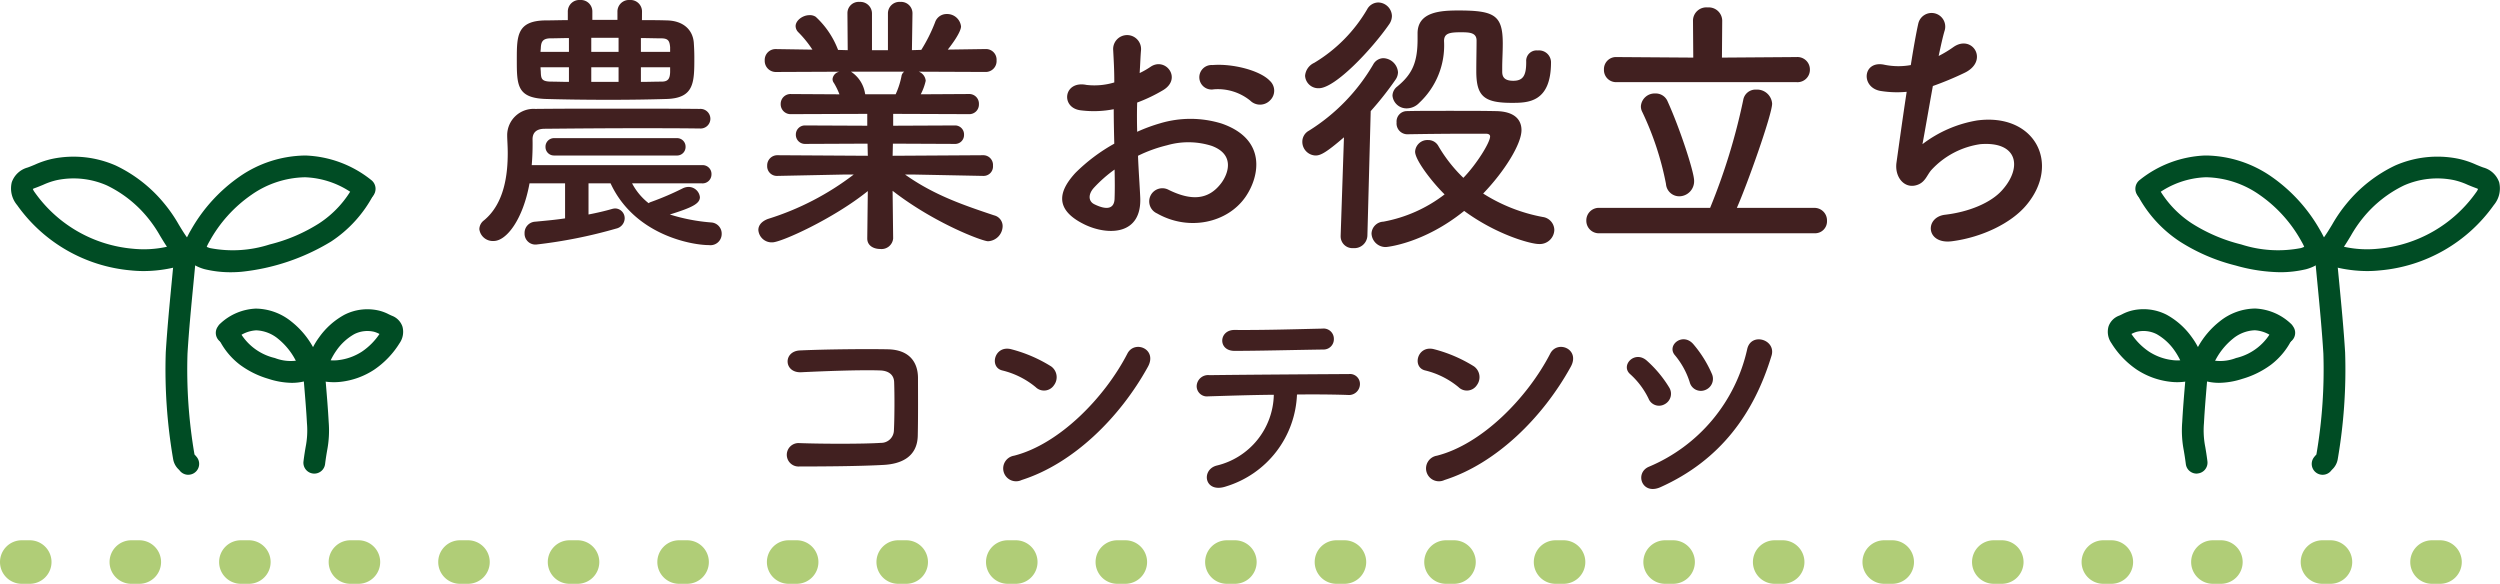 <svg xmlns="http://www.w3.org/2000/svg" width="344.568" height="80.464" viewBox="0 0 344.568 80.464">
  <g id="グループ_3724" data-name="グループ 3724" transform="translate(348 181.464)">
    <path id="パス_5532" data-name="パス 5532" d="M-87.514-29.83a1.582,1.582,0,0,0-1.672-1.634A1.593,1.593,0,0,0-90.9-29.83v1.1h-3.458v-1.1a1.582,1.582,0,0,0-1.672-1.634,1.592,1.592,0,0,0-1.71,1.634v1.14c-1.064,0-2.052.038-3.04.038-3.952.038-3.99,2.09-3.99,5.358,0,3.572,0,5.358,4.066,5.472,2.584.076,5.624.114,8.664.114,2.736,0,5.472-.038,7.9-.114,3.838-.114,3.838-2.28,3.838-5.738,0-.76-.038-1.52-.076-2.052-.152-1.748-1.444-3-3.724-3.04-1.1-.038-2.28-.038-3.42-.038Zm4.788,19.8a1.176,1.176,0,0,0,1.216-1.216,1.167,1.167,0,0,0-1.216-1.178H-99.6a1.176,1.176,0,0,0-1.216,1.216A1.167,1.167,0,0,0-99.6-10.032Zm3.458,3.838a1.236,1.236,0,0,0,1.33-1.254A1.216,1.216,0,0,0-79.268-8.7h-23.446a33.95,33.95,0,0,0,.114-3.572c0-.874.494-1.444,1.672-1.444,4.066-.038,8.436-.076,12.92-.076,2.774,0,5.624,0,8.436.038h.038a1.35,1.35,0,0,0,1.444-1.33,1.369,1.369,0,0,0-1.482-1.368c-3.762-.038-7.676-.038-11.514-.038s-7.6,0-11.134.038a3.638,3.638,0,0,0-3.876,3.572v.076c0,.57.076,1.444.076,2.432,0,2.85-.418,6.916-3.268,9.272a1.569,1.569,0,0,0-.646,1.216,1.868,1.868,0,0,0,1.976,1.634c1.748,0,4.028-2.926,4.94-7.942h4.9v4.826c-1.52.228-2.964.342-4.1.456A1.549,1.549,0,0,0-103.7.684a1.5,1.5,0,0,0,1.6,1.558,67.09,67.09,0,0,0,11.02-2.2,1.482,1.482,0,0,0,1.178-1.406A1.346,1.346,0,0,0-91.2-2.736a1.907,1.907,0,0,0-.456.076c-.912.266-2.052.532-3.23.76V-6.194h3.04C-88.578.874-80.75,2.318-78.28,2.318A1.545,1.545,0,0,0-76.532.8,1.539,1.539,0,0,0-77.938-.8a25.635,25.635,0,0,1-5.738-1.1c3.04-.95,4.142-1.482,4.142-2.394A1.58,1.58,0,0,0-81.13-5.7a1.869,1.869,0,0,0-.76.19,39.087,39.087,0,0,1-4.332,1.862,1.189,1.189,0,0,0-.38.19,8.449,8.449,0,0,1-2.28-2.736Zm-4.37-18.126h-4.028v-1.9c.95,0,1.862.038,2.774.038.988,0,1.178.342,1.254,1.216Zm0,2.812c-.038.874-.266,1.292-1.178,1.292s-1.9.038-2.85.038v-2.014h4.028Zm-7.106-2.812h-3.762v-1.938h3.762Zm0,4.142h-3.762v-2.014h3.762Zm-6.84-4.142H-101.5c0-.19.038-.38.038-.532.038-.76.19-1.292,1.254-1.33.836,0,1.71-.038,2.622-.038Zm0,4.142c-.874,0-1.748-.038-2.546-.038-1.178-.038-1.292-.38-1.33-1.216,0-.228-.038-.494-.038-.76h3.914ZM-40.508-7.22A1.3,1.3,0,0,0-39.14-8.626a1.342,1.342,0,0,0-1.406-1.444l-12.426.076.038-1.672,8.512.038a1.225,1.225,0,0,0,1.292-1.254,1.234,1.234,0,0,0-1.292-1.292l-8.474.038V-15.77l10.412.038A1.324,1.324,0,0,0-41.078-17.1a1.334,1.334,0,0,0-1.406-1.406l-6.612.038a7.614,7.614,0,0,0,.684-1.862,1.47,1.47,0,0,0-.95-1.254l9.158.038a1.5,1.5,0,0,0,1.558-1.6,1.463,1.463,0,0,0-1.52-1.558H-40.2l-5.168.076c1.824-2.318,1.824-3.078,1.824-3.192a1.922,1.922,0,0,0-1.976-1.71,1.665,1.665,0,0,0-1.6,1.14,22.166,22.166,0,0,1-1.9,3.8l-1.292.038.076-5.054v-.038A1.565,1.565,0,0,0-51.908-31.2a1.584,1.584,0,0,0-1.71,1.6v5.054h-2.2V-29.6a1.6,1.6,0,0,0-1.71-1.6A1.543,1.543,0,0,0-59.2-29.64v.038l.038,5.054-1.33-.038a11.958,11.958,0,0,0-3.078-4.56,1.442,1.442,0,0,0-.874-.228c-.912,0-1.9.722-1.9,1.52a1.231,1.231,0,0,0,.342.8,14.962,14.962,0,0,1,1.976,2.432l-4.978-.076h-.038A1.494,1.494,0,0,0-70.6-23.142a1.533,1.533,0,0,0,1.6,1.6l8.7-.038a1.16,1.16,0,0,0-.95.988.859.859,0,0,0,.19.57,9.93,9.93,0,0,1,.76,1.558l-6.65-.038A1.357,1.357,0,0,0-68.4-17.138a1.365,1.365,0,0,0,1.444,1.406l10.488-.038v1.634l-8.55-.038A1.248,1.248,0,0,0-66.31-12.92a1.256,1.256,0,0,0,1.292,1.292l8.588-.038.038,1.672-12.426-.076a1.4,1.4,0,0,0-1.444,1.444A1.334,1.334,0,0,0-68.856-7.22h.038l9.234-.19h1.254A37.935,37.935,0,0,1-70.148-1.292c-.912.342-1.33.912-1.33,1.52a1.837,1.837,0,0,0,1.938,1.71c1.216,0,8.436-3.268,13.148-7.068l-.076,6.5v.038c0,.988.874,1.444,1.786,1.444A1.606,1.606,0,0,0-52.9,1.406V1.368l-.076-6.536C-47.2-.684-40.584,1.786-39.824,1.786A2.117,2.117,0,0,0-37.81-.3a1.529,1.529,0,0,0-1.178-1.482C-43.32-3.23-47.31-4.6-51.262-7.41h1.14l9.576.19ZM-51.376-21.584a.936.936,0,0,0-.38.646,11.039,11.039,0,0,1-.8,2.47h-4.18l-.038-.114a4.379,4.379,0,0,0-1.938-3ZM-.95-17.632a1.846,1.846,0,0,0-.038-2.7c-1.368-1.444-5.168-2.394-7.9-2.166a1.689,1.689,0,1,0,.19,3.344,7.1,7.1,0,0,1,5.016,1.558A1.916,1.916,0,0,0-.95-17.632Zm-18.2,7.638a19.312,19.312,0,0,1,3.99-1.444,10.615,10.615,0,0,1,6.156.076c3.306,1.216,2.242,3.914,1.33,5.13C-9.5-3.8-11.932-3.838-14.9-5.282a1.812,1.812,0,1,0-1.634,3.23C-12.122.456-6.8-.76-4.332-4.332c1.938-2.812,2.964-7.942-3.306-10.108a14.581,14.581,0,0,0-8.436-.038A23.393,23.393,0,0,0-19.266-13.3c-.038-1.444-.038-2.85,0-4.028a21.967,21.967,0,0,0,3.572-1.71c2.66-1.6.342-4.6-1.71-3.23a11.419,11.419,0,0,1-1.52.874c.076-1.14.114-2.356.19-3.192a1.924,1.924,0,1,0-3.838.038c.076,1.444.152,2.66.152,4.446a9.486,9.486,0,0,1-3.838.342c-3.154-.646-3.61,3.154-.8,3.5a14.249,14.249,0,0,0,4.56-.152c0,1.52.038,3.154.076,4.75a24.476,24.476,0,0,0-5.358,4.028c-2.014,2.2-3.268,4.9,1.254,7.106,3.116,1.52,7.98,1.6,7.676-3.838C-18.924-6-19.076-7.98-19.152-9.994Zm-3.23,1.9c.038,1.558.038,2.964,0,3.99-.038,1.482-1.14,1.6-2.774.8-.874-.418-.874-1.406-.076-2.28A18.655,18.655,0,0,1-22.382-8.094ZM34.352-23.028v.19c0,1.862-.494,2.508-1.786,2.508-1.254,0-1.52-.57-1.52-1.254v-.532c0-1.064.076-2.128.076-3.344,0-3.914-1.14-4.56-6.118-4.56-2.47,0-5.624.19-5.624,3.154v.8c0,3.192-.722,4.826-2.812,6.536a1.636,1.636,0,0,0-.646,1.254,1.939,1.939,0,0,0,2.014,1.748,2.4,2.4,0,0,0,1.672-.76,10.808,10.808,0,0,0,3.42-8.512c0-1.064.722-1.216,2.318-1.216,1.178,0,2.166.038,2.166,1.14,0,1.14-.038,2.812-.038,4.218,0,3.42,1.026,4.37,4.864,4.37,2.2,0,5.434,0,5.434-5.586a1.649,1.649,0,0,0-1.824-1.634,1.436,1.436,0,0,0-1.6,1.444ZM15.466-28.12a2.037,2.037,0,0,0,.38-1.14,1.923,1.923,0,0,0-1.9-1.862,1.774,1.774,0,0,0-1.52.95A20.866,20.866,0,0,1,5.13-22.8a2.145,2.145,0,0,0-1.254,1.786,1.825,1.825,0,0,0,1.9,1.71C8.018-19.3,13.072-24.662,15.466-28.12Zm2.508,15.162c2.2-.038,5.4-.076,8.094-.076h2.7c.228,0,.608.038.608.38,0,.836-1.9,3.876-3.686,5.7a20.353,20.353,0,0,1-3.458-4.408,1.585,1.585,0,0,0-1.406-.8,1.7,1.7,0,0,0-1.786,1.6c0,1.178,2.394,4.256,4.066,5.89A19.656,19.656,0,0,1,14.668-.912,1.706,1.706,0,0,0,13.034.722,1.941,1.941,0,0,0,15.01,2.584c.152,0,5.244-.494,10.792-4.978,4.56,3.344,9.234,4.56,10.26,4.56A2.006,2.006,0,0,0,38.228.228a1.84,1.84,0,0,0-1.6-1.786,23.193,23.193,0,0,1-8.208-3.23c2.964-3.078,5.282-6.84,5.282-8.74,0-1.368-.874-2.584-3.534-2.622-1.786-.038-4.1-.038-6.346-.038s-4.408,0-5.966.038a1.43,1.43,0,0,0-1.368,1.558,1.49,1.49,0,0,0,1.444,1.634ZM8.778,1.026V1.1a1.623,1.623,0,0,0,1.748,1.634,1.8,1.8,0,0,0,1.938-1.71L12.92-16.15a44.038,44.038,0,0,0,3.42-4.332,1.839,1.839,0,0,0,.342-1.026,2.1,2.1,0,0,0-2.014-1.938,1.633,1.633,0,0,0-1.406.874,26.5,26.5,0,0,1-8.854,9.12,1.722,1.722,0,0,0-.912,1.52,1.889,1.889,0,0,0,1.824,1.9c.684,0,1.444-.38,3.914-2.508ZM71.63-20.14a1.707,1.707,0,0,0,1.824-1.71A1.715,1.715,0,0,0,71.63-23.6l-10.3.076.038-5.13a1.86,1.86,0,0,0-2.014-1.786,1.839,1.839,0,0,0-2.014,1.786l.038,5.13L46.816-23.6a1.663,1.663,0,0,0-1.748,1.71,1.672,1.672,0,0,0,1.748,1.748ZM74.062.684a1.643,1.643,0,0,0,1.748-1.71,1.724,1.724,0,0,0-1.748-1.786H63.384c1.406-3.154,4.864-12.882,4.864-14.364a2.08,2.08,0,0,0-2.2-1.938,1.716,1.716,0,0,0-1.786,1.444A85.011,85.011,0,0,1,59.7-2.812H44.5a1.726,1.726,0,0,0-1.862,1.748A1.726,1.726,0,0,0,44.5.684ZM55.442-4.408a2.07,2.07,0,0,0,2.052-2.166c0-1.178-1.938-7.144-3.648-10.906a1.768,1.768,0,0,0-1.71-1.1,1.9,1.9,0,0,0-1.976,1.748,1.632,1.632,0,0,0,.19.8,41.027,41.027,0,0,1,3.268,9.918A1.833,1.833,0,0,0,55.442-4.408Zm34.96-15.2A43.825,43.825,0,0,0,94.7-21.394c3.534-1.634,1.14-5.434-1.482-3.572A15.758,15.758,0,0,1,91.2-23.75c.3-1.406.57-2.66.836-3.534a1.881,1.881,0,1,0-3.648-.912c-.266,1.178-.646,3.268-1.026,5.7a9.544,9.544,0,0,1-3.61-.038c-3.04-.684-3.344,3.154-.532,3.61a14.228,14.228,0,0,0,3.572.114c-.57,3.724-1.1,7.6-1.406,9.766-.266,1.938,1.026,3.572,2.7,3.116,1.292-.342,1.482-1.444,2.166-2.166a11.38,11.38,0,0,1,6.688-3.5c5.168-.418,5.814,3.192,3.04,6.308-1.558,1.786-4.636,3.04-7.9,3.42-2.85.342-2.66,4.142.988,3.648,4.066-.532,8.132-2.47,10.222-4.978,4.788-5.7,1.178-12.73-6.8-11.666a17.068,17.068,0,0,0-7.524,3.268C89.224-12.92,89.794-16.264,90.4-19.608ZM-49.507,28.583c.062-2.759.031-6.045.031-7.936,0-2.077-1.085-3.906-4.154-3.968-3.1-.062-8.68,0-12.09.155-2.387.093-2.263,3.131.155,3.007,3.224-.155,8.122-.341,10.85-.248,1.178.031,1.922.589,1.953,1.612.062,1.612.062,4.774-.031,6.634a1.763,1.763,0,0,1-1.8,1.736c-2.294.155-7.936.155-11.253.031a1.616,1.616,0,1,0,.031,3.224c3.193,0,8.308-.031,11.594-.217C-51.863,32.489-49.569,31.559-49.507,28.583ZM-17.794,19.1c1.364-2.449-1.829-3.751-2.821-1.829-3.131,6.076-9.393,12.493-15.624,14.074a1.774,1.774,0,1,0,1.054,3.348C-28.055,32.427-21.638,26.072-17.794,19.1Zm-12.927,2.511a1.833,1.833,0,0,0-.4-2.573,19.661,19.661,0,0,0-5.456-2.356c-2.356-.651-3.131,2.48-1.271,2.914a11.442,11.442,0,0,1,4.588,2.294A1.642,1.642,0,0,0-30.721,21.608ZM7.843,15.253a1.412,1.412,0,0,0-1.581-1.426c-4.061.093-8.184.217-12.09.186-2.2-.031-2.356,2.883-.031,2.883,3.317,0,7.967-.124,12.245-.186A1.416,1.416,0,0,0,7.843,15.253ZM2.759,22.91c2.728-.031,5.27,0,6.975.062a1.521,1.521,0,0,0,1.7-1.4A1.372,1.372,0,0,0,9.92,20.089c-5.053.031-14.818.093-19.22.155a1.574,1.574,0,0,0-1.767,1.519,1.418,1.418,0,0,0,1.612,1.4c2.17-.062,5.58-.186,9.021-.217a10.252,10.252,0,0,1-7.9,9.765c-2.17.589-1.674,3.906,1.364,2.852A13.811,13.811,0,0,0,2.759,22.91ZM40.486,19.1c1.364-2.449-1.829-3.751-2.821-1.829-3.131,6.076-9.393,12.493-15.624,14.074a1.774,1.774,0,1,0,1.054,3.348C30.225,32.427,36.642,26.072,40.486,19.1ZM27.559,21.608a1.833,1.833,0,0,0-.4-2.573A19.661,19.661,0,0,0,21.7,16.679c-2.356-.651-3.131,2.48-1.271,2.914a11.442,11.442,0,0,1,4.588,2.294A1.642,1.642,0,0,0,27.559,21.608Zm31.465.682a1.648,1.648,0,0,0,.93-2.2A16.218,16.218,0,0,0,57.412,16c-1.457-1.736-3.782.124-2.542,1.519A10.919,10.919,0,0,1,56.885,21.2,1.584,1.584,0,0,0,59.024,22.29ZM52.855,35.682c8.277-3.72,12.9-10.168,15.314-18.135.651-2.2-2.79-3.255-3.348-.93A22.992,22.992,0,0,1,51.274,32.861C49.259,33.7,50.282,36.829,52.855,35.682Zm.589-11.439a1.625,1.625,0,0,0,.62-2.294,16.2,16.2,0,0,0-3.069-3.689c-1.674-1.519-3.72.651-2.294,1.86a10.921,10.921,0,0,1,2.511,3.348A1.556,1.556,0,0,0,53.444,24.243Z" transform="translate(-172 -150)" fill="#412020"/>
    <path id="線_71" data-name="線 71" d="M333.3,3h-1.1a3,3,0,0,1-3-3,3,3,0,0,1,3-3h1.1a3,3,0,0,1,3,3A3,3,0,0,1,333.3,3ZM318.2,3h-1.1a3,3,0,0,1-3-3,3,3,0,0,1,3-3h1.1a3,3,0,0,1,3,3A3,3,0,0,1,318.2,3ZM303.1,3H302a3,3,0,0,1-3-3,3,3,0,0,1,3-3h1.1a3,3,0,0,1,3,3A3,3,0,0,1,303.1,3ZM288,3h-1.1a3,3,0,0,1-3-3,3,3,0,0,1,3-3H288a3,3,0,0,1,3,3A3,3,0,0,1,288,3ZM272.9,3h-1.1a3,3,0,0,1-3-3,3,3,0,0,1,3-3h1.1a3,3,0,0,1,3,3A3,3,0,0,1,272.9,3ZM257.8,3h-1.1a3,3,0,0,1-3-3,3,3,0,0,1,3-3h1.1a3,3,0,0,1,3,3A3,3,0,0,1,257.8,3ZM242.7,3h-1.1a3,3,0,0,1-3-3,3,3,0,0,1,3-3h1.1a3,3,0,0,1,3,3A3,3,0,0,1,242.7,3ZM227.6,3h-1.1a3,3,0,0,1-3-3,3,3,0,0,1,3-3h1.1a3,3,0,0,1,3,3A3,3,0,0,1,227.6,3ZM212.5,3h-1.1a3,3,0,0,1-3-3,3,3,0,0,1,3-3h1.1a3,3,0,0,1,3,3A3,3,0,0,1,212.5,3ZM197.4,3h-1.1a3,3,0,0,1-3-3,3,3,0,0,1,3-3h1.1a3,3,0,0,1,3,3A3,3,0,0,1,197.4,3ZM182.3,3h-1.1a3,3,0,0,1-3-3,3,3,0,0,1,3-3h1.1a3,3,0,0,1,3,3A3,3,0,0,1,182.3,3ZM167.2,3h-1.1a3,3,0,0,1-3-3,3,3,0,0,1,3-3h1.1a3,3,0,0,1,3,3A3,3,0,0,1,167.2,3ZM152.1,3H151a3,3,0,0,1-3-3,3,3,0,0,1,3-3h1.1a3,3,0,0,1,3,3A3,3,0,0,1,152.1,3ZM137,3h-1.1a3,3,0,0,1-3-3,3,3,0,0,1,3-3H137a3,3,0,0,1,3,3A3,3,0,0,1,137,3ZM121.9,3h-1.1a3,3,0,0,1-3-3,3,3,0,0,1,3-3h1.1a3,3,0,0,1,3,3A3,3,0,0,1,121.9,3ZM106.8,3h-1.1a3,3,0,0,1-3-3,3,3,0,0,1,3-3h1.1a3,3,0,0,1,3,3A3,3,0,0,1,106.8,3ZM91.7,3H90.6a3,3,0,0,1-3-3,3,3,0,0,1,3-3h1.1a3,3,0,0,1,3,3A3,3,0,0,1,91.7,3ZM76.6,3H75.5a3,3,0,0,1-3-3,3,3,0,0,1,3-3h1.1a3,3,0,0,1,3,3A3,3,0,0,1,76.6,3ZM61.5,3H60.4a3,3,0,0,1-3-3,3,3,0,0,1,3-3h1.1a3,3,0,0,1,3,3A3,3,0,0,1,61.5,3ZM46.4,3H45.3a3,3,0,0,1-3-3,3,3,0,0,1,3-3h1.1a3,3,0,0,1,3,3A3,3,0,0,1,46.4,3ZM31.3,3H30.2a3,3,0,0,1-3-3,3,3,0,0,1,3-3h1.1a3,3,0,0,1,3,3A3,3,0,0,1,31.3,3ZM16.2,3H15.1a3,3,0,0,1-3-3,3,3,0,0,1,3-3h1.1a3,3,0,0,1,3,3A3,3,0,0,1,16.2,3ZM1.1,3H0A3,3,0,0,1-3,0,3,3,0,0,1,0-3H1.1a3,3,0,0,1,3,3A3,3,0,0,1,1.1,3Z" transform="translate(-345 -104)" fill="#b0cd77"/>
    <g id="グループ_3729" data-name="グループ 3729">
      <g id="グループ_3727" data-name="グループ 3727" transform="translate(-5281.527 -2129.635)">
        <g id="グループ_3725" data-name="グループ 3725" transform="translate(4936.527 1971.104)">
          <path id="パス_5472" data-name="パス 5472" d="M4953.344,1985.531a17.223,17.223,0,0,1-1.771-.091,21.523,21.523,0,0,1-15.685-9,3.566,3.566,0,0,1-.739-3.144,3.2,3.2,0,0,1,2.185-2.035c.321-.114.647-.249.993-.393a12.027,12.027,0,0,1,2.525-.829,14.485,14.485,0,0,1,8.63.946,19.422,19.422,0,0,1,6.677,5.228,20.157,20.157,0,0,1,2,2.9c.376.623.739,1.223,1.138,1.774.043-.081.089-.171.141-.271.116-.227.235-.462.382-.7a22.358,22.358,0,0,1,6.778-7.441,16.182,16.182,0,0,1,8.828-2.867q.15,0,.3,0a15.354,15.354,0,0,1,8.938,3.353,1.534,1.534,0,0,1,.148,2.347,1.551,1.551,0,0,1-2.539-.373,12.1,12.1,0,0,0-6.616-2.328l-.229,0a13.257,13.257,0,0,0-7.2,2.384,18.83,18.83,0,0,0-5.848,6.483c-.088.145-.177.32-.272.506a4.241,4.241,0,0,1-2.319,2.374A18.707,18.707,0,0,1,4953.344,1985.531Zm-15.291-11.315a1.856,1.856,0,0,0,.255.454,18.528,18.528,0,0,0,13.574,7.786,14.717,14.717,0,0,0,4.656-.275c-.339-.5-.647-1.014-.951-1.517a17.588,17.588,0,0,0-1.694-2.482,16.52,16.52,0,0,0-5.634-4.455,11.388,11.388,0,0,0-6.874-.734,9.623,9.623,0,0,0-1.908.648c-.367.152-.746.31-1.143.451A1.664,1.664,0,0,0,4938.053,1974.216Z" transform="translate(-4936.527 -1971.104)" fill="#004c24"/>
          <path id="パス_5473" data-name="パス 5473" d="M4976.019,2022.974a1.5,1.5,0,0,1-1.2-.6c-.018-.023-.076-.085-.118-.13a2.525,2.525,0,0,1-.76-1.38,72.671,72.671,0,0,1-1.025-14.779c.2-3.2.508-6.441.81-9.571.131-1.357.266-2.76.39-4.138a1.5,1.5,0,0,1,1.492-1.366q.067,0,.136.006a1.5,1.5,0,0,1,1.36,1.628c-.125,1.388-.26,2.8-.392,4.158-.3,3.1-.609,6.316-.8,9.467a69.113,69.113,0,0,0,.963,13.906l.017.018a4.51,4.51,0,0,1,.326.377,1.5,1.5,0,0,1-1.2,2.4Z" transform="translate(-4953.069 -1980.469)" fill="#004c24"/>
          <path id="パス_5474" data-name="パス 5474" d="M4983.653,1988.238a15.14,15.14,0,0,1-3.567-.414,6.035,6.035,0,0,1-1.478-.61,3.785,3.785,0,0,0-.627-.293,1.5,1.5,0,0,1,.864-2.873,6.255,6.255,0,0,1,1.176.52,3.464,3.464,0,0,0,.765.339,16.528,16.528,0,0,0,8.239-.5,22.915,22.915,0,0,0,6.8-2.9,14.221,14.221,0,0,0,4.823-5.294,1.5,1.5,0,0,1,2.649,1.407,17.387,17.387,0,0,1-5.813,6.386,29.671,29.671,0,0,1-12.374,4.169Q4984.365,1988.238,4983.653,1988.238Z" transform="translate(-4954.853 -1973.648)" fill="#004c24"/>
        </g>
        <g id="グループ_3726" data-name="グループ 3726" transform="translate(4964.767 1992.202)">
          <path id="パス_5475" data-name="パス 5475" d="M5001.467,2017.257a8.815,8.815,0,0,1-3.429-.719,2.915,2.915,0,0,1-1.511-1.686c-.041-.093-.08-.18-.112-.241a9.385,9.385,0,0,0-2.607-3.346,5.029,5.029,0,0,0-2.958-1.154h-.087a4.576,4.576,0,0,0-2.721,1.14,1.553,1.553,0,0,1-1.311.709,1.5,1.5,0,0,1-1.2-2.395,1.564,1.564,0,0,1,.337-.4,7.64,7.64,0,0,1,4.821-2.049l.168,0a7.925,7.925,0,0,1,4.75,1.749,11.631,11.631,0,0,1,3.028,3.559,10,10,0,0,1,.834-1.345,10.365,10.365,0,0,1,3.473-3.106,6.98,6.98,0,0,1,4.718-.6,6.031,6.031,0,0,1,1.41.524c.154.074.3.143.431.2a2.423,2.423,0,0,1,1.456,1.49,2.726,2.726,0,0,1-.4,2.3,12.109,12.109,0,0,1-3.506,3.654,10.564,10.564,0,0,1-4.617,1.666A8.106,8.106,0,0,1,5001.467,2017.257Zm-.4-3.017a5.123,5.123,0,0,0,1.009-.019,7.593,7.593,0,0,0,3.319-1.191,8.916,8.916,0,0,0,2.4-2.419l-.018-.008a3.739,3.739,0,0,0-.728-.294,4,4,0,0,0-2.74.33,7.5,7.5,0,0,0-2.448,2.246,9.41,9.41,0,0,0-.757,1.281Z" transform="translate(-4986.731 -2008.611)" fill="#004c24"/>
          <path id="パス_5476" data-name="パス 5476" d="M5008.131,2035.033a1.522,1.522,0,0,1-.187-.012,1.5,1.5,0,0,1-1.3-1.674c.106-.851.21-1.468.294-1.964a11.773,11.773,0,0,0,.183-3.305c-.092-1.727-.24-3.49-.382-5.195-.063-.761-.129-1.547-.19-2.323a1.5,1.5,0,0,1,2.991-.233c.06.767.125,1.549.188,2.306.145,1.727.294,3.513.389,5.285a14.609,14.609,0,0,1-.222,3.966c-.083.491-.177,1.048-.275,1.834A1.5,1.5,0,0,1,5008.131,2035.033Z" transform="translate(-4996.055 -2013.788)" fill="#004c24"/>
          <path id="パス_5477" data-name="パス 5477" d="M4995.827,2018.753a10.833,10.833,0,0,1-3.208-.554,12.456,12.456,0,0,1-3.947-1.953,9.954,9.954,0,0,1-3.01-3.792,1.5,1.5,0,1,1,2.723-1.259,7.55,7.55,0,0,0,5.121,4.137,6.016,6.016,0,0,0,3.462.273c.035-.016.112-.064.17-.1a3.617,3.617,0,0,1,.727-.363,1.5,1.5,0,0,1,.995,2.83c-.03.015-.1.058-.153.09a3.468,3.468,0,0,1-.925.43A7.307,7.307,0,0,1,4995.827,2018.753Z" transform="translate(-4986.859 -2010.017)" fill="#004c24"/>
        </g>
      </g>
      <g id="グループ_3728" data-name="グループ 3728" transform="translate(-56 -158.531)">
        <g id="グループ_3725-2" data-name="グループ 3725" transform="translate(3.813 0)">
          <path id="パス_5472-2" data-name="パス 5472" d="M4966.967,1985.531a18.707,18.707,0,0,1-6.443-1.18,4.241,4.241,0,0,1-2.319-2.374c-.095-.186-.184-.362-.272-.507a18.83,18.83,0,0,0-5.847-6.482,13.258,13.258,0,0,0-7.2-2.384l-.229,0a12.1,12.1,0,0,0-6.616,2.328,1.551,1.551,0,0,1-2.544.367,1.533,1.533,0,0,1,.153-2.341,15.356,15.356,0,0,1,8.939-3.353c.1,0,.2,0,.3,0a16.184,16.184,0,0,1,8.829,2.868,22.357,22.357,0,0,1,6.777,7.44c.147.243.267.478.383.7.051.1.1.19.141.271.4-.551.761-1.151,1.138-1.774a20.169,20.169,0,0,1,2-2.9,19.424,19.424,0,0,1,6.677-5.228,14.484,14.484,0,0,1,8.629-.946,12.029,12.029,0,0,1,2.526.829c.345.144.671.279.994.393a3.2,3.2,0,0,1,2.184,2.035,3.565,3.565,0,0,1-.739,3.144,21.522,21.522,0,0,1-15.684,9A17.233,17.233,0,0,1,4966.967,1985.531Zm-3.193-3.35a14.717,14.717,0,0,0,4.656.275A18.527,18.527,0,0,0,4982,1974.67a1.834,1.834,0,0,0,.255-.453,1.64,1.64,0,0,0-.28-.125c-.4-.141-.777-.3-1.144-.451a9.625,9.625,0,0,0-1.908-.648,11.393,11.393,0,0,0-6.874.734,16.523,16.523,0,0,0-5.634,4.456,17.6,17.6,0,0,0-1.693,2.482C4964.42,1981.167,4964.112,1981.677,4963.773,1982.181Z" transform="translate(-4936.527 -1971.104)" fill="#004c24"/>
          <path id="パス_5473-2" data-name="パス 5473" d="M4974.336,2022.974a1.5,1.5,0,0,1-1.2-2.4,4.51,4.51,0,0,1,.326-.377l.017-.018a69.12,69.12,0,0,0,.963-13.906c-.193-3.151-.5-6.362-.8-9.467-.131-1.362-.267-2.77-.392-4.158a1.5,1.5,0,0,1,1.36-1.628q.069-.006.136-.006a1.5,1.5,0,0,1,1.492,1.366c.124,1.378.259,2.781.39,4.138.3,3.13.614,6.368.81,9.571a72.692,72.692,0,0,1-1.025,14.781,2.526,2.526,0,0,1-.76,1.379c-.042.045-.1.107-.119.131A1.5,1.5,0,0,1,4974.336,2022.974Z" transform="translate(-4950.03 -1980.469)" fill="#004c24"/>
          <path id="パス_5474-2" data-name="パス 5474" d="M4996.721,1988.235a23.6,23.6,0,0,1-6.143-.931,25.845,25.845,0,0,1-7.676-3.3,17.387,17.387,0,0,1-5.813-6.386,1.5,1.5,0,0,1,2.649-1.407,14.221,14.221,0,0,0,4.823,5.294,22.915,22.915,0,0,0,6.8,2.9,16.529,16.529,0,0,0,8.239.5,3.457,3.457,0,0,0,.766-.339,6.255,6.255,0,0,1,1.176-.52,1.5,1.5,0,0,1,.864,2.873,3.785,3.785,0,0,0-.627.293,6.032,6.032,0,0,1-1.478.61A15.262,15.262,0,0,1,4996.721,1988.235Z" transform="translate(-4978.276 -1973.648)" fill="#004c24"/>
        </g>
        <g id="グループ_3726-2" data-name="グループ 3726" transform="translate(0 21.097)">
          <path id="パス_5475-2" data-name="パス 5475" d="M4994.825,2017.257a8.108,8.108,0,0,1-.959-.057,10.564,10.564,0,0,1-4.616-1.666,12.106,12.106,0,0,1-3.507-3.655,2.723,2.723,0,0,1-.4-2.3,2.424,2.424,0,0,1,1.458-1.491c.13-.053.275-.123.43-.2a6.033,6.033,0,0,1,1.411-.524,6.983,6.983,0,0,1,4.718.6,10.366,10.366,0,0,1,3.473,3.107,10.006,10.006,0,0,1,.834,1.344,11.63,11.63,0,0,1,3.028-3.56,7.927,7.927,0,0,1,4.75-1.749l.168,0a7.64,7.64,0,0,1,4.821,2.049,1.572,1.572,0,0,1,.338.405,1.5,1.5,0,0,1-1.2,2.394,1.553,1.553,0,0,1-1.311-.71,4.576,4.576,0,0,0-2.721-1.14h-.087a5.029,5.029,0,0,0-2.958,1.154,9.387,9.387,0,0,0-2.607,3.348c-.032.06-.07.147-.111.24a2.915,2.915,0,0,1-1.51,1.686A8.819,8.819,0,0,1,4994.825,2017.257Zm-6.325-6.646a8.921,8.921,0,0,0,2.4,2.419,7.592,7.592,0,0,0,3.319,1.191,5.114,5.114,0,0,0,1.009.019l-.039-.074a9.413,9.413,0,0,0-.757-1.281,7.5,7.5,0,0,0-2.449-2.247,4,4,0,0,0-2.739-.33,3.739,3.739,0,0,0-.728.294Z" transform="translate(-4986.731 -2008.611)" fill="#004c24"/>
          <path id="パス_5476-2" data-name="パス 5476" d="M5008.563,2035.033a1.5,1.5,0,0,1-1.486-1.315c-.1-.786-.192-1.342-.275-1.834a14.607,14.607,0,0,1-.222-3.966c.095-1.772.244-3.558.389-5.285.063-.756.129-1.538.188-2.306a1.5,1.5,0,0,1,1.494-1.384c.039,0,.078,0,.118,0a1.5,1.5,0,0,1,1.379,1.612c-.061.776-.126,1.563-.19,2.323-.143,1.7-.29,3.468-.382,5.195a11.772,11.772,0,0,0,.183,3.3c.084.5.188,1.113.294,1.964a1.5,1.5,0,0,1-1.3,1.674A1.522,1.522,0,0,1,5008.563,2035.033Z" transform="translate(-4997.81 -2013.788)" fill="#004c24"/>
          <path id="パス_5477-2" data-name="パス 5477" d="M4989.552,2018.753a7.306,7.306,0,0,1-1.954-.26,3.471,3.471,0,0,1-.925-.43c-.052-.032-.123-.075-.153-.09a1.5,1.5,0,0,1,.995-2.83,3.617,3.617,0,0,1,.727.363c.058.035.135.083.17.1a6.014,6.014,0,0,0,3.462-.273,7.55,7.55,0,0,0,5.12-4.137,1.5,1.5,0,1,1,2.723,1.259,9.954,9.954,0,0,1-3.01,3.792,12.456,12.456,0,0,1-3.947,1.952A10.835,10.835,0,0,1,4989.552,2018.753Z" transform="translate(-4975.69 -2010.017)" fill="#004c24"/>
        </g>
      </g>
    </g>
  </g>
</svg>
